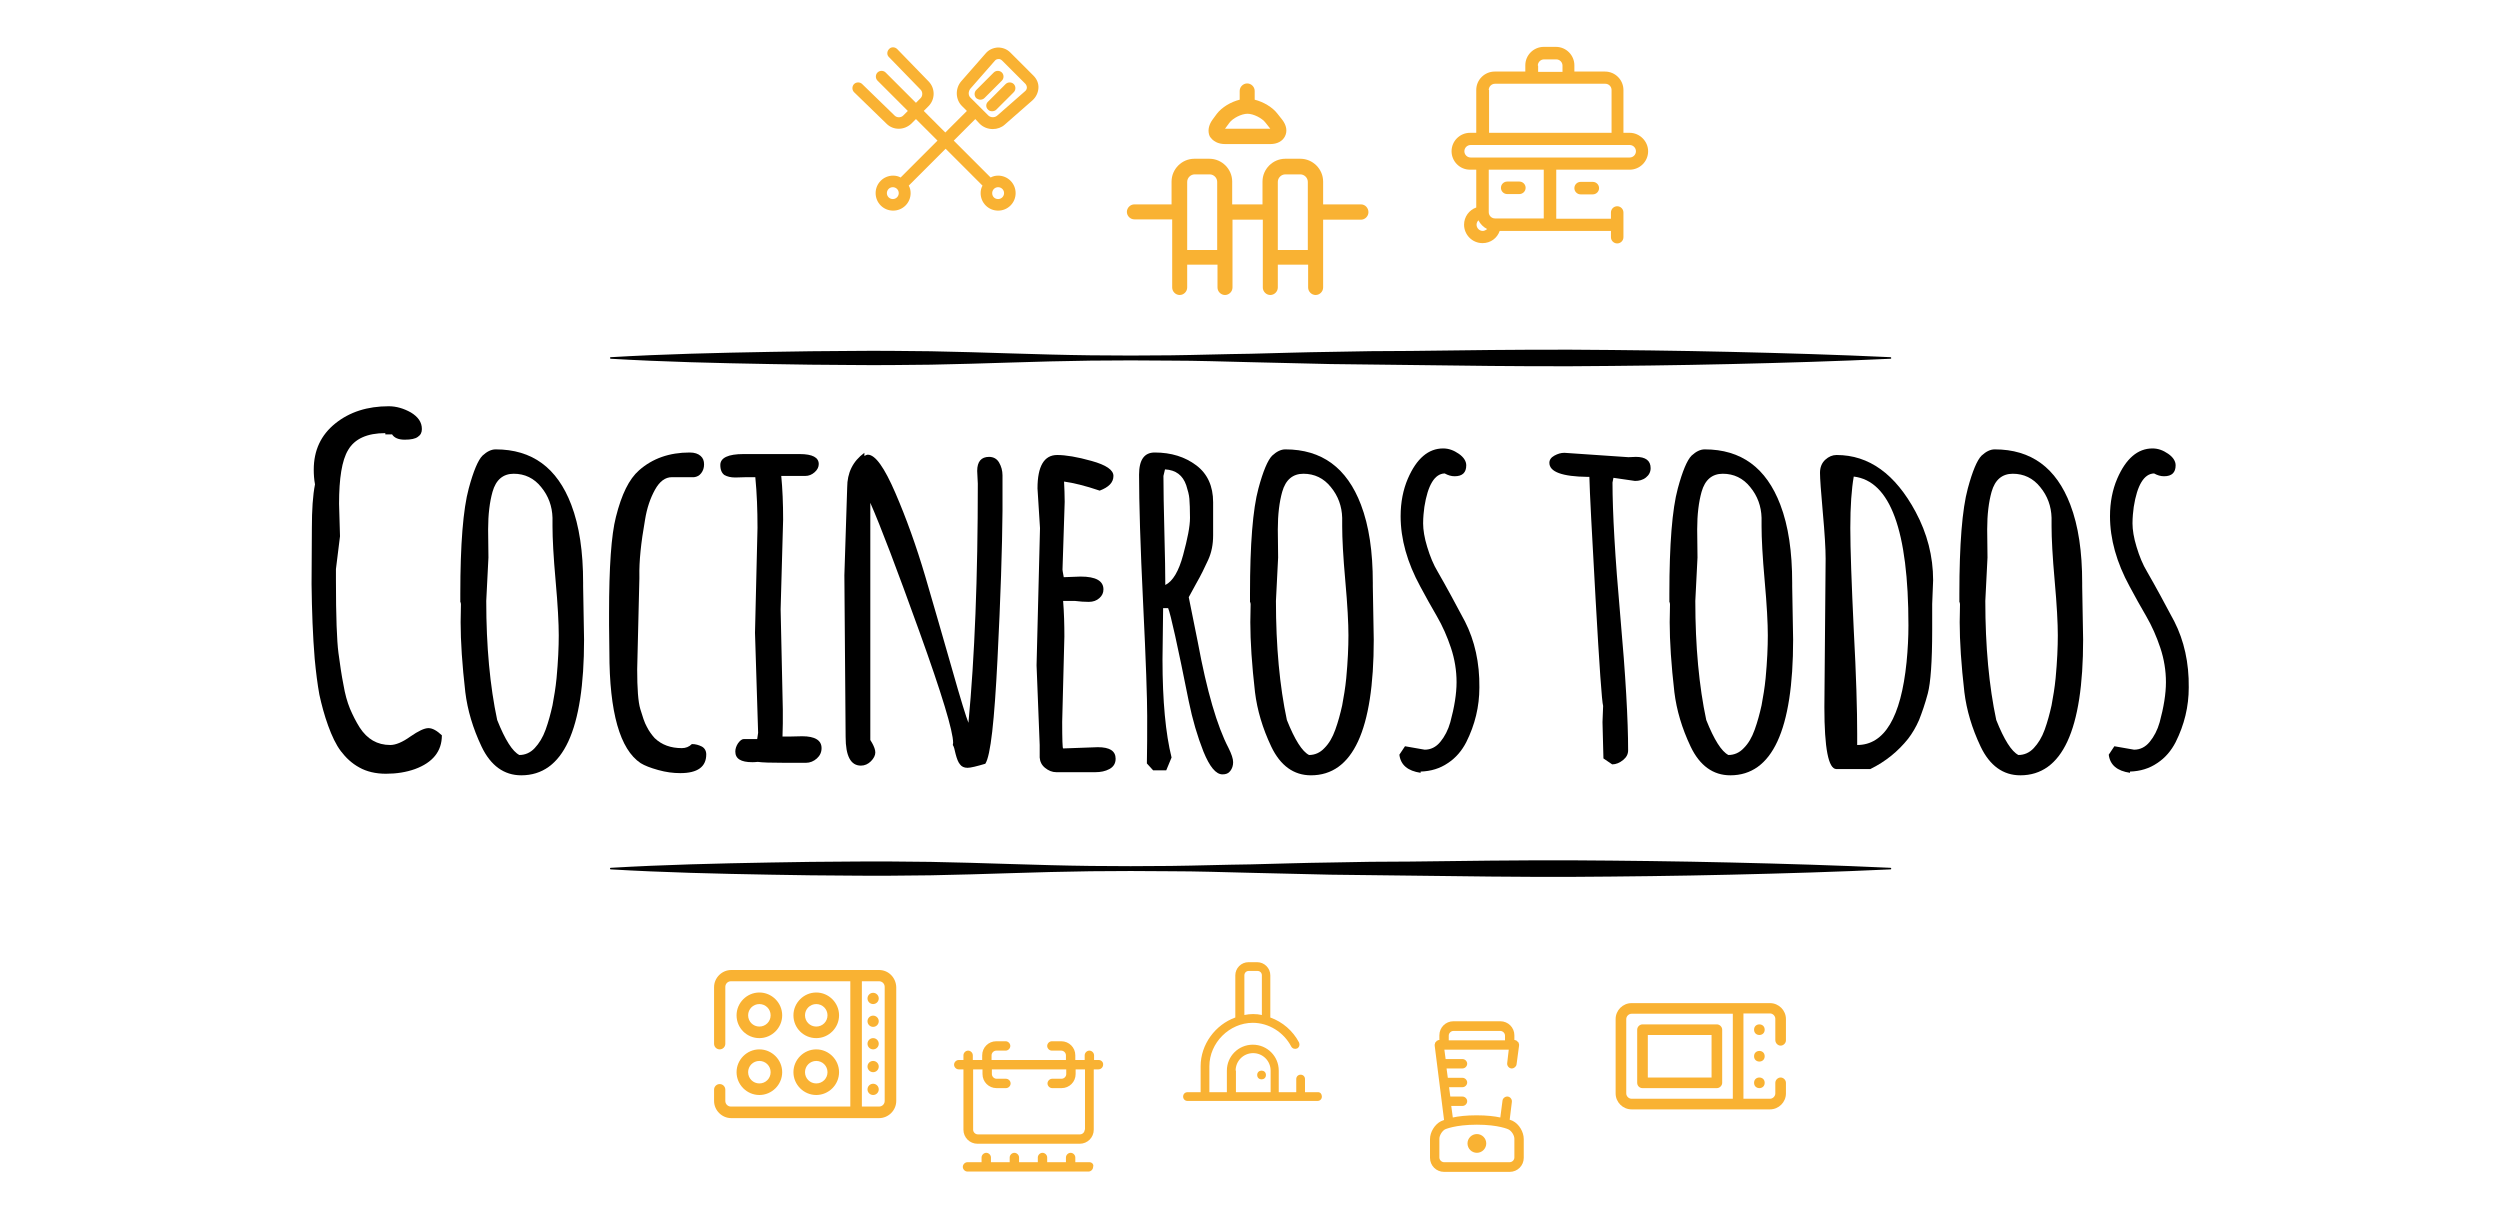 <?xml version="1.0" encoding="utf-8"?>
<!-- Generator: Adobe Illustrator 24.1.0, SVG Export Plug-In . SVG Version: 6.00 Build 0)  -->
<svg version="1.1" id="Capa_1" xmlns="http://www.w3.org/2000/svg" xmlns:xlink="http://www.w3.org/1999/xlink" x="0px" y="0px"
	 viewBox="0 0 800 390" style="enable-background:new 0 0 800 390;" xml:space="preserve">
<style type="text/css">
	.st0{fill:#F9B233;}
</style>
<g>
	<g>
		<g>
			<path class="st0" d="M281.3,310.4h-47.3c-3,0-5.5,2.5-5.5,5.5V334c0,1,0.8,1.8,1.8,1.8c1,0,1.8-0.8,1.8-1.8v-18.2
				c0-1,0.8-1.8,1.8-1.8h38.2v40.1h-38.2c-1,0-1.8-0.8-1.8-1.8v-3.6c0-1-0.8-1.8-1.8-1.8c-1,0-1.8,0.8-1.8,1.8v3.6
				c0,3,2.5,5.5,5.5,5.5h47.3c3,0,5.5-2.5,5.5-5.5v-36.4C286.7,312.8,284.3,310.4,281.3,310.4z M283.1,352.3c0,1-0.8,1.8-1.8,1.8
				h-5.5V314h5.5c1,0,1.8,0.8,1.8,1.8V352.3z"/>
			<circle class="st0" cx="279.4" cy="334" r="1.8"/>
			<circle class="st0" cx="279.4" cy="326.8" r="1.8"/>
			<circle class="st0" cx="279.4" cy="319.5" r="1.8"/>
			<circle class="st0" cx="279.4" cy="348.6" r="1.8"/>
			<circle class="st0" cx="279.4" cy="341.3" r="1.8"/>
			<path class="st0" d="M243,332.2c4,0,7.3-3.3,7.3-7.3c0-4-3.3-7.3-7.3-7.3s-7.3,3.3-7.3,7.3C235.7,329,239,332.2,243,332.2z
				 M243,321.3c2,0,3.6,1.6,3.6,3.6s-1.6,3.6-3.6,3.6s-3.6-1.6-3.6-3.6S241,321.3,243,321.3z"/>
			<path class="st0" d="M243,350.4c4,0,7.3-3.3,7.3-7.3s-3.3-7.3-7.3-7.3s-7.3,3.3-7.3,7.3S239,350.4,243,350.4z M243,339.5
				c2,0,3.6,1.6,3.6,3.6s-1.6,3.6-3.6,3.6s-3.6-1.6-3.6-3.6S241,339.5,243,339.5z"/>
			<path class="st0" d="M261.2,332.2c4,0,7.3-3.3,7.3-7.3c0-4-3.3-7.3-7.3-7.3c-4,0-7.3,3.3-7.3,7.3
				C253.9,329,257.2,332.2,261.2,332.2z M261.2,321.3c2,0,3.6,1.6,3.6,3.6s-1.6,3.6-3.6,3.6c-2,0-3.6-1.6-3.6-3.6
				S259.2,321.3,261.2,321.3z"/>
			<path class="st0" d="M261.2,350.4c4,0,7.3-3.3,7.3-7.3s-3.3-7.3-7.3-7.3c-4,0-7.3,3.3-7.3,7.3S257.2,350.4,261.2,350.4z
				 M261.2,339.5c2,0,3.6,1.6,3.6,3.6s-1.6,3.6-3.6,3.6c-2,0-3.6-1.6-3.6-3.6S259.2,339.5,261.2,339.5z"/>
		</g>
		<g>
			<path class="st0" d="M351.6,339.2h-1.5v-1.5c0-0.8-0.7-1.5-1.5-1.5c-0.8,0-1.5,0.7-1.5,1.5v1.5h-3v-1.5c0-2.5-2-4.5-4.5-4.5h-3
				c-0.8,0-1.5,0.7-1.5,1.5c0,0.8,0.7,1.5,1.5,1.5h3c0.8,0,1.5,0.7,1.5,1.5v1.5h-23.8v-1.5c0-0.8,0.7-1.5,1.5-1.5h3
				c0.8,0,1.5-0.7,1.5-1.5c0-0.8-0.7-1.5-1.5-1.5h-3c-2.5,0-4.5,2-4.5,4.5v1.5h-3v-1.5c0-0.8-0.7-1.5-1.5-1.5
				c-0.8,0-1.5,0.7-1.5,1.5v1.5h-1.5c-0.8,0-1.5,0.7-1.5,1.5c0,0.8,0.7,1.5,1.5,1.5h1.5v19.3c0,2.5,2,4.5,4.5,4.5h32.7
				c2.5,0,4.5-2,4.5-4.5v-19.3h1.5c0.8,0,1.5-0.7,1.5-1.5C353.1,339.9,352.4,339.2,351.6,339.2z M347.1,361.5c0,0.8-0.7,1.5-1.5,1.5
				h-32.7c-0.8,0-1.5-0.7-1.5-1.5v-19.3h3v1.5c0,2.5,2,4.5,4.5,4.5h3c0.8,0,1.5-0.7,1.5-1.5c0-0.8-0.7-1.5-1.5-1.5h-3
				c-0.8,0-1.5-0.7-1.5-1.5v-1.5h23.8v1.5c0,0.8-0.7,1.5-1.5,1.5h-3c-0.8,0-1.5,0.7-1.5,1.5c0,0.8,0.7,1.5,1.5,1.5h3
				c2.5,0,4.5-2,4.5-4.5v-1.5h3V361.5z"/>
			<path class="st0" d="M348.6,371.9h-4.5v-1.5c0-0.8-0.7-1.5-1.5-1.5c-0.8,0-1.5,0.7-1.5,1.5v1.5h-6v-1.5c0-0.8-0.7-1.5-1.5-1.5
				c-0.8,0-1.5,0.7-1.5,1.5v1.5h-6v-1.5c0-0.8-0.7-1.5-1.5-1.5c-0.8,0-1.5,0.7-1.5,1.5v1.5h-6v-1.5c0-0.8-0.7-1.5-1.5-1.5
				c-0.8,0-1.5,0.7-1.5,1.5v1.5h-4.5c-0.8,0-1.5,0.7-1.5,1.5c0,0.8,0.7,1.5,1.5,1.5h38.7c0.8,0,1.5-0.7,1.5-1.5
				C350.1,372.6,349.4,371.9,348.6,371.9z"/>
		</g>
		<g>
			<circle class="st0" cx="472.6" cy="365.9" r="3"/>
			<path class="st0" d="M484.1,358.7c0,0-0.4-0.2-1-0.4l0.7-5.7c0.1-0.8-0.5-1.6-1.3-1.7c-0.8-0.1-1.6,0.5-1.7,1.3l-0.7,5.4
				c-1.8-0.4-4.3-0.7-7.6-0.7c-3.3,0-5.8,0.3-7.6,0.7l-0.5-3.7h3.6c0.8,0,1.5-0.7,1.5-1.5c0-0.8-0.7-1.5-1.5-1.5h-3.9l-0.4-3h4.3
				c0.8,0,1.5-0.7,1.5-1.5c0-0.8-0.7-1.5-1.5-1.5h-4.7l-0.4-3h5.1c0.8,0,1.5-0.7,1.5-1.5c0-0.8-0.7-1.5-1.5-1.5h-5.4l-0.4-3h20.6
				l-0.5,4.3c-0.1,0.8,0.5,1.6,1.3,1.7c0.1,0,0.1,0,0.2,0c0.7,0,1.4-0.6,1.5-1.3l0.8-6c0,0,0-0.1,0-0.1c0,0,0-0.1,0-0.1
				c0-0.1,0-0.1,0-0.2c0-0.1,0-0.2-0.1-0.3c0-0.1-0.1-0.2-0.1-0.3c0-0.1-0.1-0.2-0.2-0.2c-0.1-0.1-0.1-0.1-0.2-0.2
				c-0.1-0.1-0.1-0.1-0.2-0.2c-0.1,0-0.2-0.1-0.3-0.1c-0.1,0-0.1-0.1-0.2-0.1c0,0-0.1,0-0.1,0c0,0-0.1,0-0.1,0v-1.5
				c0-2.5-2-4.5-4.5-4.5h-15c-2.5,0-4.5,2-4.5,4.5v1.5c0,0-0.1,0-0.1,0c0,0-0.1,0-0.1,0c-0.1,0-0.1,0-0.2,0.1
				c-0.1,0-0.2,0.1-0.3,0.1c-0.1,0-0.2,0.1-0.2,0.2c-0.1,0.1-0.2,0.1-0.2,0.2c-0.1,0.1-0.1,0.1-0.2,0.2c-0.1,0.1-0.1,0.2-0.1,0.3
				c0,0.1,0,0.2-0.1,0.3c0,0.1,0,0.1,0,0.2c0,0,0,0.1,0,0.1c0,0,0,0.1,0,0.1l3,23.8c-0.6,0.2-0.9,0.4-1,0.4c-2,1-3.5,3.5-3.5,5.7v6
				c0,2.5,2,4.5,4.5,4.5h21c2.5,0,4.5-2,4.5-4.5v-6C487.6,362.2,486.1,359.7,484.1,358.7z M463.6,331.4c0-0.8,0.7-1.5,1.5-1.5h15
				c0.8,0,1.5,0.7,1.5,1.5v1.5h-18V331.4z M484.6,370.4c0,0.8-0.7,1.5-1.5,1.5h-21c-0.8,0-1.5-0.7-1.5-1.5v-6c0-1.1,0.9-2.5,1.8-3
				c0,0,3.2-1.5,10.2-1.5s10.1,1.5,10.1,1.5c1,0.5,1.9,1.9,1.9,3V370.4z"/>
		</g>
		<g>
			<path class="st0" d="M569.8,334.6c0.9,0,1.7-0.8,1.7-1.7v-6.8c0-2.8-2.3-5.1-5.1-5.1h-44.3c-2.8,0-5.1,2.3-5.1,5.1v23.8
				c0,2.8,2.3,5.1,5.1,5.1h44.3c2.8,0,5.1-2.3,5.1-5.1v-3.4c0-0.9-0.8-1.7-1.7-1.7c-0.9,0-1.7,0.8-1.7,1.7v3.4
				c0,0.9-0.8,1.7-1.7,1.7h-8.5v-27.3h8.5c0.9,0,1.7,0.8,1.7,1.7v6.8C568.1,333.8,568.9,334.6,569.8,334.6z M554.5,351.6h-32.4
				c-0.9,0-1.7-0.8-1.7-1.7v-23.8c0-0.9,0.8-1.7,1.7-1.7h32.4V351.6z"/>
			<circle class="st0" cx="563" cy="338" r="1.7"/>
			<circle class="st0" cx="563" cy="346.5" r="1.7"/>
			<circle class="st0" cx="563" cy="329.5" r="1.7"/>
			<path class="st0" d="M525.6,348.2h23.8c0.9,0,1.7-0.8,1.7-1.7v-17c0-0.9-0.8-1.7-1.7-1.7h-23.8c-0.9,0-1.7,0.8-1.7,1.7v17
				C523.9,347.4,524.6,348.2,525.6,348.2z M527.3,331.2h20.4v13.6h-20.4V331.2z"/>
		</g>
		<g>
			<path class="st0" d="M421.8,349.5h-4.2v-4.2c0-0.8-0.6-1.4-1.4-1.4s-1.4,0.6-1.4,1.4v4.2h-5.6v-6.9c0-4.6-3.7-8.3-8.3-8.3
				c-4.6,0-8.3,3.7-8.3,8.3v6.9h-5.6v-8.3c0-7.5,6.4-13.9,13.9-13.9c5.1,0,9.9,3,12.3,7.6c0.4,0.7,1.2,0.9,1.9,0.6
				c0.7-0.4,0.9-1.2,0.6-1.9c-2-3.8-5.3-6.6-9.2-8v-13.5c0-2.3-1.9-4.2-4.2-4.2h-2.8c-2.3,0-4.2,1.9-4.2,4.2v13.5
				c-6.4,2.3-11.1,8.6-11.1,15.6v8.3h-4.2c-0.8,0-1.4,0.6-1.4,1.4s0.6,1.4,1.4,1.4h41.6c0.8,0,1.4-0.6,1.4-1.4
				S422.5,349.5,421.8,349.5z M398.2,312.1c0-0.8,0.6-1.4,1.4-1.4h2.8c0.8,0,1.4,0.6,1.4,1.4v12.7c-0.9-0.2-1.8-0.3-2.8-0.3
				c-0.9,0-1.9,0.1-2.8,0.3V312.1z M395.4,342.6c0-3.1,2.5-5.6,5.6-5.6s5.6,2.5,5.6,5.6v6.9h-11.1V342.6z"/>
			<circle class="st0" cx="403.7" cy="344" r="1.4"/>
		</g>
	</g>
	<g>
		<g>
			<path class="st0" d="M521.5,42.5h-2V28.8c0-3.2-2.6-5.9-5.9-5.9h-9.8v-2c0-3.2-2.6-5.9-5.9-5.9h-3.9c-3.2,0-5.9,2.6-5.9,5.9v2
				h-9.8c-3.2,0-5.9,2.6-5.9,5.9v13.7h-2c-3.2,0-5.9,2.6-5.9,5.9c0,3.2,2.6,5.9,5.9,5.9h2v12.1c-2.3,0.8-3.9,3-3.9,5.5
				c0,3.2,2.6,5.9,5.9,5.9c2.6,0,4.7-1.6,5.5-3.9h35.6v2c0,1.1,0.9,2,2,2s2-0.9,2-2V68c0-1.1-0.9-2-2-2s-2,0.9-2,2v2H498V54.3h23.5
				c3.2,0,5.9-2.6,5.9-5.9C527.4,45.2,524.7,42.5,521.5,42.5z M492.1,21c0-1.1,0.9-2,2-2h3.9c1.1,0,2,0.9,2,2v2h-7.8V21z
				 M476.4,28.8c0-1.1,0.9-2,2-2h35.3c1.1,0,2,0.9,2,2v13.7h-39.2V28.8z M474.5,73.9c-1.1,0-2-0.9-2-2c0-0.5,0.2-1,0.6-1.4
				c0.6,1.2,1.6,2.2,2.8,2.8C475.5,73.6,475,73.9,474.5,73.9z M494.1,69.9h-15.7c-1.1,0-2-0.9-2-2V54.3h17.6V69.9z M521.5,50.4
				h-50.9c-1.1,0-2-0.9-2-2s0.9-2,2-2h50.9c1.1,0,2,0.9,2,2S522.6,50.4,521.5,50.4z"/>
			<path class="st0" d="M482.3,62.1h3.9c1.1,0,2-0.9,2-2s-0.9-2-2-2h-3.9c-1.1,0-2,0.9-2,2S481.2,62.1,482.3,62.1z"/>
			<path class="st0" d="M505.8,58.2c-1.1,0-2,0.9-2,2s0.9,2,2,2h3.9c1.1,0,2-0.9,2-2s-0.9-2-2-2H505.8z"/>
		</g>
		<g>
			<path class="st0" d="M313.5,39.6c1.1,1.1,2.6,1.7,4.2,1.7c1.4,0,2.8-0.5,3.8-1.4l8.9-7.8c1.1-1,1.8-2.4,1.9-3.9
				c0.1-1.5-0.5-2.9-1.6-4l-7.4-7.4c-1.1-1.1-2.5-1.6-4-1.6c-1.5,0.1-2.9,0.7-3.9,1.9l-7.8,8.9c-2,2.3-1.9,5.9,0.3,8l1.5,1.5
				l-6.9,6.9l-6.9-6.9l1.5-1.5c2.2-2.2,2.2-5.7,0.1-7.9l-10.1-10.4c-0.7-0.7-1.9-0.8-2.6,0c-0.7,0.7-0.8,1.9,0,2.6l10.1,10.4
				c0.7,0.7,0.7,2,0,2.7l-1.5,1.5l-9.7-9.7c-0.7-0.7-1.9-0.7-2.6,0c-0.7,0.7-0.7,1.9,0,2.6l9.7,9.7l-1.5,1.5c-0.7,0.7-2,0.7-2.7,0
				l-10.4-10.1c-0.7-0.7-1.9-0.7-2.6,0c-0.7,0.7-0.7,1.9,0,2.6l10.4,10.1c1.1,1.1,2.5,1.6,3.9,1.6c1.5,0,2.9-0.6,4-1.6l1.5-1.5
				l6.9,6.9l-11.8,11.8c0,0,0,0,0,0c-0.7-0.4-1.5-0.6-2.4-0.6c-3.1,0-5.6,2.5-5.6,5.6c0,3.1,2.5,5.6,5.6,5.6s5.6-2.5,5.6-5.6
				c0-0.9-0.2-1.7-0.6-2.4c0,0,0,0,0,0l11.8-11.8l11.8,11.8c0,0,0,0,0,0c-0.4,0.7-0.6,1.5-0.6,2.4c0,3.1,2.5,5.6,5.6,5.6
				s5.6-2.5,5.6-5.6c0-3.1-2.5-5.6-5.6-5.6c-0.9,0-1.7,0.2-2.4,0.6c0,0,0,0,0,0L305.2,45l6.9-6.9L313.5,39.6z M285.7,63.7
				c-1,0-1.9-0.8-1.9-1.9c0-1,0.8-1.9,1.9-1.9c1,0,1.9,0.8,1.9,1.9C287.6,62.8,286.8,63.7,285.7,63.7z M319.4,59.9
				c1,0,1.9,0.8,1.9,1.9c0,1-0.8,1.9-1.9,1.9s-1.9-0.8-1.9-1.9C317.5,60.8,318.3,59.9,319.4,59.9z M310.5,28.4l7.8-8.9
				c0.3-0.4,0.7-0.6,1.2-0.6c0.4-0.1,0.9,0.2,1.2,0.5l7.4,7.4c0.3,0.3,0.5,0.8,0.5,1.2c0,0.4-0.2,0.9-0.6,1.2l-8.9,7.8
				c-0.8,0.7-2.1,0.7-2.9-0.1l-5.6-5.6C309.8,30.6,309.8,29.3,310.5,28.4z"/>
			<path class="st0" d="M313.7,31.9c0.5,0,1-0.2,1.3-0.5l5.6-5.6c0.7-0.7,0.7-1.9,0-2.6c-0.7-0.7-1.9-0.7-2.6,0l-5.6,5.6
				c-0.7,0.7-0.7,1.9,0,2.6C312.8,31.7,313.3,31.9,313.7,31.9z"/>
			<path class="st0" d="M316.2,35.1c0.4,0.4,0.8,0.5,1.3,0.5s1-0.2,1.3-0.5l5.6-5.6c0.7-0.7,0.7-1.9,0-2.6c-0.7-0.7-1.9-0.7-2.6,0
				l-5.6,5.6C315.4,33.2,315.4,34.4,316.2,35.1z"/>
		</g>
		<g>
			<path class="st0" d="M435.5,65.4h-12.1v-7.3c0-4-3.3-7.3-7.3-7.3h-4.8c-4,0-7.3,3.3-7.3,7.3v7.3h-9.7v-7.3c0-4-3.3-7.3-7.3-7.3
				h-4.8c-4,0-7.3,3.3-7.3,7.3v7.3H363c-1.3,0-2.4,1.1-2.4,2.4s1.1,2.4,2.4,2.4h12.1V92c0,1.3,1.1,2.4,2.4,2.4
				c1.3,0,2.4-1.1,2.4-2.4v-7.3h9.7V92c0,1.3,1.1,2.4,2.4,2.4c1.3,0,2.4-1.1,2.4-2.4V70.3h9.7V92c0,1.3,1.1,2.4,2.4,2.4
				c1.3,0,2.4-1.1,2.4-2.4v-7.3h9.7V92c0,1.3,1.1,2.4,2.4,2.4c1.3,0,2.4-1.1,2.4-2.4V70.3h12.1c1.3,0,2.4-1.1,2.4-2.4
				S436.9,65.4,435.5,65.4z M379.9,79.9V58.2c0-1.3,1.1-2.4,2.4-2.4h4.8c1.3,0,2.4,1.1,2.4,2.4v21.8H379.9z M408.9,79.9V58.2
				c0-1.3,1.1-2.4,2.4-2.4h4.8c1.3,0,2.4,1.1,2.4,2.4v21.8H408.9z"/>
			<path class="st0" d="M392,46.1h14.5c2.2,0,3.9-0.9,4.7-2.5c0.8-1.6,0.5-3.5-0.9-5.3l-1.5-1.9c-1.6-2.1-4.5-3.8-7.3-4.5v-2.8
				c0-1.3-1.1-2.4-2.4-2.4c-1.3,0-2.4,1.1-2.4,2.4v2.8c-2.8,0.7-5.7,2.4-7.3,4.5l-1.4,1.9c-1.3,1.8-1.6,3.7-0.9,5.3
				C388.1,45.2,389.8,46.1,392,46.1z M393.4,39.3c1.1-1.5,3.9-2.9,5.8-2.9s4.7,1.4,5.8,2.9l1.5,1.9H392L393.4,39.3z"/>
		</g>
	</g>
	<g>
		<path d="M108.8,171.6l-1.3,10.5v3.6c0,11.7,0.3,19.4,0.8,23.2c0.5,3.8,1,7.2,1.6,10.2c0.5,3,1.2,5.5,2.1,7.7
			c0.9,2.1,1.9,4.1,3.1,6c2.4,3.7,5.6,5.6,9.8,5.6c1.7,0,3.9-0.9,6.4-2.7c2.6-1.8,4.5-2.7,5.8-2.7c1.3,0,2.7,0.8,4.3,2.3
			c0,5.1-2.9,8.7-8.6,10.8c-2.8,1-5.9,1.5-9.3,1.5c-3.3,0-6.2-0.7-8.5-2c-2.4-1.3-4.3-3.1-5.9-5.2c-1.6-2.1-2.9-4.9-4.1-8.2
			c-1.2-3.3-2.1-6.7-2.8-9.9c-0.6-3.3-1.1-7.2-1.5-11.5c-0.6-7.3-0.9-15.2-1-23.9l0.1-18c0-5.7,0.3-10.4,1-13.9
			c-0.3-1.6-0.4-3.2-0.4-4.7c0-6.2,2.3-11.1,6.9-14.8c4.6-3.7,10.3-5.5,17.1-5.5c2.4,0,4.8,0.7,7.1,2c2.3,1.4,3.5,3.1,3.5,5.3
			c0,1.1-0.4,1.9-1.3,2.5c-0.8,0.6-2.2,0.9-4.2,0.9c-2,0-3.4-0.6-4.1-1.8v0.1h-2.1v-0.4c-5.8,0-9.8,1.8-11.9,5.4
			c-2,3.3-2.9,9.1-2.9,17.2L108.8,171.6z"/>
		<path d="M147.4,199.1l0.1-5.7c0-0.5-0.1-0.7-0.2-0.7v-2.7c0-15.8,0.9-27.1,2.7-33.7c1.5-5.6,3-9.1,4.4-10.5c1.4-1.3,2.8-2,4.2-2
			c11.7,0,19.7,5.9,24.2,17.7c2.6,6.8,3.8,15.1,3.8,25v1.1l0.3,17.1c0,28.9-6.7,43.4-20.1,43.4c-5.5,0-9.8-3.1-12.7-9.2
			c-2.8-5.9-4.5-11.7-5.2-17.4C147.9,212.8,147.4,205.3,147.4,199.1z M156.3,178.4l-0.7,13.9c0,14.6,1.2,27.3,3.5,38.1
			c2.5,6.3,4.9,10.1,7.1,11.2c1.8,0,3.5-0.7,4.9-2.2s2.6-3.4,3.5-5.9c0.9-2.5,1.6-5.1,2.2-7.8c0.5-2.7,1-5.6,1.3-8.7
			c0.5-5.4,0.7-9.9,0.7-13.7c0-3.8-0.3-9.6-1-17.4c-0.7-7.8-1-13.6-1-17.5v-2.7c-0.1-3.7-1.3-7-3.6-9.8c-2.3-2.9-5.3-4.3-8.8-4.3
			c-3.4,0-5.7,1.9-6.8,5.8c-0.9,3.2-1.4,7.2-1.4,12L156.3,178.4z"/>
		<path d="M195,208.7l-0.1-8.8v-3.6c0-14.8,0.7-25.1,2.2-30.9c1.8-7.2,4.2-12.1,7.4-14.9c4.3-3.8,9.7-5.7,16.2-5.7
			c1.6,0,2.7,0.4,3.5,1.1c0.8,0.7,1.1,1.6,1.1,2.7s-0.3,2-0.9,2.8c-0.6,0.8-1.4,1.2-2.3,1.3h-7.1c-2.1,0-3.9,1.3-5.4,4
			c-1.5,2.7-2.6,5.9-3.2,9.7c-1.3,7.3-1.9,13.3-1.8,18v0.7l-0.7,29.1c0,6.1,0.3,10.4,1,12.7s1.3,4.3,2.1,5.7
			c0.7,1.4,1.6,2.6,2.5,3.6c2.3,2.2,5.2,3.2,8.7,3.2c1.2,0,2.3-0.4,3.2-1.3c1.2,0,2.2,0.3,3.2,0.8c0.9,0.5,1.4,1.4,1.4,2.5
			c0,4-2.8,6-8.3,6c-2.3,0-4.6-0.3-7.1-1c-2.5-0.7-4.3-1.4-5.6-2.2C198.4,239.8,195,228,195,208.7z"/>
		<path d="M249.8,195l0.7,32v4.5l-0.1,4.2h2l4.3-0.1c4.1,0,6.2,1.3,6.2,3.8c0,1.3-0.5,2.4-1.5,3.3c-1,0.9-2.2,1.4-3.5,1.4h-6.6
			c-4.6,0-7.5-0.1-8.8-0.3c-0.8,0.1-1.4,0.1-1.8,0.1c-3.6,0-5.4-1.1-5.4-3.4c0-0.9,0.3-1.8,0.9-2.7c0.6-0.8,1.2-1.3,1.8-1.3h4.3
			l0.3-2l-1-32l0.8-33.6c0-5.7-0.2-11.1-0.7-16.2h-2.9l-3.5,0.1c-1.5,0-2.6-0.3-3.5-0.8c-0.8-0.6-1.3-1.6-1.3-3.2
			c0-2.3,2.5-3.5,7.4-3.5h18c4.1,0,6.1,1.1,6.1,3.2c0,0.9-0.4,1.8-1.3,2.6c-0.9,0.8-1.9,1.2-3,1.2h-7.7c0.4,4.1,0.6,8.8,0.6,14
			L249.8,195z"/>
		<path d="M270.2,184.1l0.9-28.1c0-4.7,1.8-8.4,5.5-11.1v1c0.4-0.2,0.8-0.4,1.1-0.4c2.4,0,5.3,4.1,8.8,12.2c3.5,8.1,6.7,17,9.6,26.8
			c2.8,9.7,5.7,19.5,8.5,29.4c2.8,9.9,4.6,15.7,5.3,17.4c2-21.1,3-46.6,3-76.5l-0.2-4.1c0-3,1.3-4.5,3.8-4.5c1.4,0,2.5,0.6,3.2,1.8
			c0.7,1.2,1.1,2.6,1.1,4.1v11.4c-0.1,11.8-0.6,27.6-1.6,47.4c-1,19.8-2.2,30.9-3.9,33.5c-2.7,0.8-4.7,1.3-5.7,1.3
			c-1.1,0-1.9-0.4-2.4-1.1c-0.6-0.7-1-1.8-1.4-3.3c-0.3-1.5-0.6-2.5-0.9-2.9l0.1-0.7c0-3.7-3.6-15.6-10.8-35.6
			c-7.2-20-12.4-33.7-15.7-41.2v75.9c0.1,0.2,0.3,0.5,0.6,1c0.6,1.1,1,2.1,1,3c0,0.9-0.5,1.9-1.4,2.8c-0.9,0.9-2,1.4-3.2,1.4
			c-3.3,0-4.9-3.1-4.9-9.2L270.2,184.1z"/>
		<path d="M332.8,169l-0.8-12.7c0-7.1,2.1-10.7,6.3-10.7c2.7,0,6.4,0.6,11,1.9c4.7,1.3,7,2.9,7,4.8c0,2.1-1.5,3.6-4.4,4.7
			c-4.7-1.6-8.5-2.5-11.4-2.9c0.1,2.2,0.2,4.3,0.2,6.5l-0.7,21.7c0,0.1,0.1,0.9,0.4,2.4l5.4-0.2c4.9,0,7.3,1.4,7.3,4.1
			c0,1.1-0.4,2-1.3,2.8c-0.9,0.8-2,1.2-3.4,1.2c-1.4,0-2.8-0.1-4.4-0.3h-3.8c0.3,3.8,0.4,7.6,0.4,11.4l-0.7,27.3
			c0,5.6,0.1,8.5,0.3,8.5l11.1-0.4c3.8,0,5.7,1.2,5.7,3.7c0,1.5-0.7,2.6-2,3.3c-1.3,0.7-2.8,1-4.5,1H338c-1.3,0-2.5-0.5-3.6-1.4
			c-1.1-0.9-1.6-2-1.7-3.3v-4l-1-25.5L332.8,169z"/>
		<path d="M372.2,194.6L372,211c0,13.3,1,23.8,2.9,31.4l-1.7,4.1H369l-2-2.2c0.1-4.5,0.1-9.6,0.1-15.2c0-5.6-0.4-17.6-1.3-36
			c-0.9-18.4-1.3-32.2-1.3-41.2c0-4.8,1.7-7.1,5-7.1c5.3,0,9.7,1.4,13.3,4.1c3.6,2.7,5.4,6.7,5.4,11.8v10.6c0,2.9-0.5,5.5-1.6,7.9
			c-1.1,2.4-2.3,4.9-3.8,7.5c-1.4,2.6-2.2,4.1-2.4,4.4c0.5,2.5,1.5,7.3,2.9,14.4c2.9,15.7,6.2,26.9,9.8,33.8c1,2,1.5,3.5,1.5,4.6
			s-0.3,2-0.9,2.8c-0.6,0.8-1.4,1.1-2.5,1.1c-2.1,0-4.1-2.4-6.1-7.3c-1.9-4.8-3.5-10.2-4.7-16.1c-3.6-18-5.8-27.9-6.6-29.8H372.2z
			 M372.8,150.2l-0.5,2.1c0,4.1,0.1,10.1,0.3,17.9c0.2,7.8,0.3,13.4,0.3,17c2.4-1.2,4.3-4.4,5.7-9.6c1.4-5.2,2.2-9.1,2.2-11.9
			c0-2.7-0.1-4.8-0.2-6.1c-0.1-1.3-0.5-2.7-1-4.3C378.5,152.1,376.3,150.4,372.8,150.2z"/>
		<path d="M400.1,199.1l0.1-5.7c0-0.5-0.1-0.7-0.2-0.7v-2.7c0-15.8,0.9-27.1,2.7-33.7c1.5-5.6,3-9.1,4.4-10.5c1.4-1.3,2.8-2,4.2-2
			c11.7,0,19.7,5.9,24.2,17.7c2.6,6.8,3.8,15.1,3.8,25v1.1l0.3,17.1c0,28.9-6.7,43.4-20.1,43.4c-5.5,0-9.8-3.1-12.7-9.2
			c-2.8-5.9-4.5-11.7-5.2-17.4C400.6,212.8,400.1,205.3,400.1,199.1z M409,178.4l-0.7,13.9c0,14.6,1.2,27.3,3.5,38.1
			c2.5,6.3,4.9,10.1,7.1,11.2c1.8,0,3.5-0.7,4.9-2.2c1.5-1.5,2.6-3.4,3.5-5.9c0.9-2.5,1.6-5.1,2.2-7.8c0.5-2.7,1-5.6,1.3-8.7
			c0.5-5.4,0.7-9.9,0.7-13.7c0-3.8-0.3-9.6-1-17.4c-0.7-7.8-1-13.6-1-17.5v-2.7c-0.1-3.7-1.3-7-3.6-9.8c-2.3-2.9-5.3-4.3-8.8-4.3
			c-3.4,0-5.7,1.9-6.8,5.8c-0.9,3.2-1.4,7.2-1.4,12L409,178.4z"/>
		<path d="M449.6,238.8l6.3,1.1c1.9,0,3.6-0.8,5-2.5c1.4-1.7,2.5-3.8,3.2-6.3c1.3-4.8,2-9.1,2-12.8c0-3.7-0.6-7.4-1.8-11
			c-1.2-3.6-2.7-7-4.5-10.1c-1.8-3.1-3.6-6.3-5.3-9.5c-4.2-7.7-6.3-15.2-6.3-22.5c0-4.5,0.8-8.5,2.3-12c2.8-6.5,6.6-9.7,11.3-9.7
			c1.8,0,3.4,0.6,5,1.7c1.6,1.1,2.4,2.4,2.4,3.7c0,2.3-1.2,3.5-3.7,3.5c-1.1,0-2.1-0.3-3.2-0.9c-3.2,0.1-5.4,3.7-6.5,10.7
			c-0.2,1.5-0.4,3.3-0.4,5.3c0,2,0.4,4.6,1.3,7.5c0.9,3,2,5.7,3.4,8c1.3,2.3,2.8,4.9,4.3,7.7c1.5,2.8,3,5.6,4.4,8.2
			c3.1,6.1,4.7,13.2,4.6,21.1c0,6.1-1.4,11.9-4.2,17.5c-1.4,2.7-3.3,5-5.9,6.7c-2.5,1.7-5.4,2.6-8.7,2.7v0.4
			c-4.1-0.6-6.4-2.5-6.8-5.8L449.6,238.8z"/>
		<path d="M513.1,242.7l-0.3-11.6c0,0,0.1-1.8,0.2-5.2c-0.4-1.3-1.2-12.6-2.4-34c-1.2-21.4-1.9-34.5-2-39.3c-0.2,0-0.4,0-0.6,0
			c-8.1-0.1-12.2-1.6-12.2-4.5c0-0.9,0.5-1.7,1.6-2.3c1.1-0.6,2.1-0.9,3.2-0.9l20.5,1.4l2.4-0.1c3.1,0,4.7,1.2,4.7,3.6
			c0,1.2-0.5,2.2-1.5,3c-1,0.8-2.2,1.1-3.5,1.1l-6.9-1l-0.3,1.5c0,9.5,0.8,23.8,2.5,42.8c1.7,19,2.5,33.3,2.5,42.9
			c0,1.2-0.5,2.2-1.6,3.1c-1.1,0.9-2.3,1.4-3.5,1.4L513.1,242.7z"/>
		<path d="M534.3,199.1l0.1-5.7c0-0.5-0.1-0.7-0.2-0.7v-2.7c0-15.8,0.9-27.1,2.7-33.7c1.5-5.6,3-9.1,4.4-10.5c1.4-1.3,2.8-2,4.2-2
			c11.7,0,19.7,5.9,24.2,17.7c2.6,6.8,3.8,15.1,3.8,25v1.1l0.3,17.1c0,28.9-6.7,43.4-20.1,43.4c-5.5,0-9.8-3.1-12.7-9.2
			c-2.8-5.9-4.5-11.7-5.2-17.4C534.8,212.8,534.3,205.3,534.3,199.1z M543.2,178.4l-0.7,13.9c0,14.6,1.2,27.3,3.5,38.1
			c2.5,6.3,4.9,10.1,7.1,11.2c1.8,0,3.5-0.7,4.9-2.2c1.5-1.5,2.6-3.4,3.5-5.9c0.9-2.5,1.6-5.1,2.2-7.8c0.5-2.7,1-5.6,1.3-8.7
			c0.5-5.4,0.7-9.9,0.7-13.7c0-3.8-0.3-9.6-1-17.4c-0.7-7.8-1-13.6-1-17.5v-2.7c-0.1-3.7-1.3-7-3.6-9.8c-2.3-2.9-5.3-4.3-8.8-4.3
			c-3.4,0-5.7,1.9-6.8,5.8c-0.9,3.2-1.4,7.2-1.4,12L543.2,178.4z"/>
		<path d="M583.8,226.3l0.4-47.5c0-3.2-0.3-8.2-0.9-14.8c-0.6-6.7-0.9-10.9-0.9-12.7c0-1.8,0.6-3.2,1.7-4.2c1.1-1,2.3-1.5,3.6-1.5
			c10.4,0,18.8,6.1,25.3,18.2c3.7,6.9,5.6,14.2,5.6,21.9l-0.3,7.6v8.3c0,10.1-0.5,16.9-1.4,20.3c-0.9,3.4-1.9,6.2-2.8,8.5
			c-1,2.3-2.2,4.3-3.5,6c-3.2,4-7.2,7.3-12.1,9.7h-10.9C585.1,246,583.8,239.5,583.8,226.3z M594.3,234.8v3.6
			c8.7,0,14-8.8,15.8-26.5c0.4-4.1,0.6-8,0.6-11.8c0-30.3-5.8-46.2-17.5-47.6c-0.7,4-1.1,9.4-1.1,16.4c0,6.9,0.4,17.8,1.1,32.6
			C594,216.3,594.3,227.4,594.3,234.8z"/>
		<path d="M627.1,199.1l0.1-5.7c0-0.5-0.1-0.7-0.2-0.7v-2.7c0-15.8,0.9-27.1,2.7-33.7c1.5-5.6,3-9.1,4.4-10.5c1.4-1.3,2.8-2,4.2-2
			c11.7,0,19.7,5.9,24.2,17.7c2.6,6.8,3.8,15.1,3.8,25v1.1l0.3,17.1c0,28.9-6.7,43.4-20.1,43.4c-5.5,0-9.8-3.1-12.7-9.2
			c-2.8-5.9-4.5-11.7-5.2-17.4C627.6,212.8,627.1,205.3,627.1,199.1z M636,178.4l-0.7,13.9c0,14.6,1.2,27.3,3.5,38.1
			c2.5,6.3,4.9,10.1,7.1,11.2c1.8,0,3.5-0.7,4.9-2.2s2.6-3.4,3.5-5.9c0.9-2.5,1.6-5.1,2.2-7.8c0.5-2.7,1-5.6,1.3-8.7
			c0.5-5.4,0.7-9.9,0.7-13.7c0-3.8-0.3-9.6-1-17.4c-0.7-7.8-1-13.6-1-17.5v-2.7c-0.1-3.7-1.3-7-3.6-9.8c-2.3-2.9-5.3-4.3-8.8-4.3
			c-3.4,0-5.7,1.9-6.8,5.8c-0.9,3.2-1.4,7.2-1.4,12L636,178.4z"/>
		<path d="M676.6,238.8l6.3,1.1c1.9,0,3.6-0.8,5-2.5c1.4-1.7,2.5-3.8,3.2-6.3c1.3-4.8,2-9.1,2-12.8c0-3.7-0.6-7.4-1.8-11
			c-1.2-3.6-2.7-7-4.5-10.1c-1.8-3.1-3.6-6.3-5.3-9.5c-4.2-7.7-6.3-15.2-6.3-22.5c0-4.5,0.8-8.5,2.3-12c2.8-6.5,6.6-9.7,11.3-9.7
			c1.8,0,3.4,0.6,5,1.7c1.6,1.1,2.4,2.4,2.4,3.7c0,2.3-1.2,3.5-3.7,3.5c-1.1,0-2.1-0.3-3.2-0.9c-3.2,0.1-5.4,3.7-6.5,10.7
			c-0.2,1.5-0.4,3.3-0.4,5.3c0,2,0.4,4.6,1.3,7.5c0.9,3,2,5.7,3.4,8c1.3,2.3,2.8,4.9,4.3,7.7c1.5,2.8,3,5.6,4.4,8.2
			c3.1,6.1,4.7,13.2,4.6,21.1c0,6.1-1.4,11.9-4.2,17.5c-1.4,2.7-3.3,5-5.9,6.7c-2.5,1.7-5.4,2.6-8.7,2.7v0.4
			c-4.1-0.6-6.4-2.5-6.8-5.8L676.6,238.8z"/>
	</g>
	<g>
		<path d="M195.4,114.3c17.1-1,34.1-1.4,51.2-1.7l12.8-0.2l12.8-0.1c8.5-0.1,17.1,0,25.6,0.1c17.1,0.3,34.1,1.1,51.2,1.3
			c8.5,0.1,17.1,0.1,25.6,0c8.5-0.1,17.1-0.4,25.6-0.5c8.5-0.2,17.1-0.5,25.6-0.6c8.5-0.2,17.1-0.3,25.6-0.3l25.6-0.3
			c8.5-0.1,17.1-0.1,25.6-0.1c17.1,0.1,34.1,0.3,51.2,0.7c17.1,0.4,34.1,0.9,51.2,1.7c0.1,0,0.2,0.1,0.2,0.3c0,0.1-0.1,0.2-0.2,0.2
			c-17.1,0.8-34.1,1.3-51.2,1.7c-17.1,0.4-34.1,0.6-51.2,0.7c-8.5,0-17.1,0-25.6-0.1l-25.6-0.3c-8.5-0.1-17.1-0.2-25.6-0.3
			c-8.5-0.2-17.1-0.4-25.6-0.6c-8.5-0.2-17.1-0.5-25.6-0.5c-8.5-0.1-17.1-0.1-25.6,0c-17.1,0.2-34.1,1-51.2,1.3
			c-8.5,0.1-17.1,0.2-25.6,0.1l-12.8-0.1l-12.8-0.2c-17.1-0.3-34.1-0.7-51.2-1.7c-0.1,0-0.2-0.1-0.2-0.3
			C195.2,114.4,195.3,114.3,195.4,114.3z"/>
	</g>
	<g>
		<path d="M195.4,277.7c17.1-1,34.1-1.4,51.2-1.7l12.8-0.2l12.8-0.1c8.5-0.1,17.1,0,25.6,0.1c17.1,0.3,34.1,1.1,51.2,1.3
			c8.5,0.1,17.1,0.1,25.6,0c8.5-0.1,17.1-0.4,25.6-0.5c8.5-0.2,17.1-0.5,25.6-0.6c8.5-0.2,17.1-0.3,25.6-0.3l25.6-0.3
			c8.5-0.1,17.1-0.1,25.6-0.1c17.1,0.1,34.1,0.3,51.2,0.7c17.1,0.4,34.1,0.9,51.2,1.7c0.1,0,0.2,0.1,0.2,0.3c0,0.1-0.1,0.2-0.2,0.2
			c-17.1,0.8-34.1,1.3-51.2,1.7c-17.1,0.4-34.1,0.6-51.2,0.7c-8.5,0-17.1,0-25.6-0.1l-25.6-0.3c-8.5-0.1-17.1-0.2-25.6-0.3
			c-8.5-0.2-17.1-0.4-25.6-0.6c-8.5-0.2-17.1-0.5-25.6-0.5c-8.5-0.1-17.1-0.1-25.6,0c-17.1,0.2-34.1,1-51.2,1.3
			c-8.5,0.1-17.1,0.2-25.6,0.1l-12.8-0.1l-12.8-0.2c-17.1-0.3-34.1-0.7-51.2-1.7c-0.1,0-0.2-0.1-0.2-0.3
			C195.2,277.8,195.3,277.7,195.4,277.7z"/>
	</g>
</g>
</svg>
